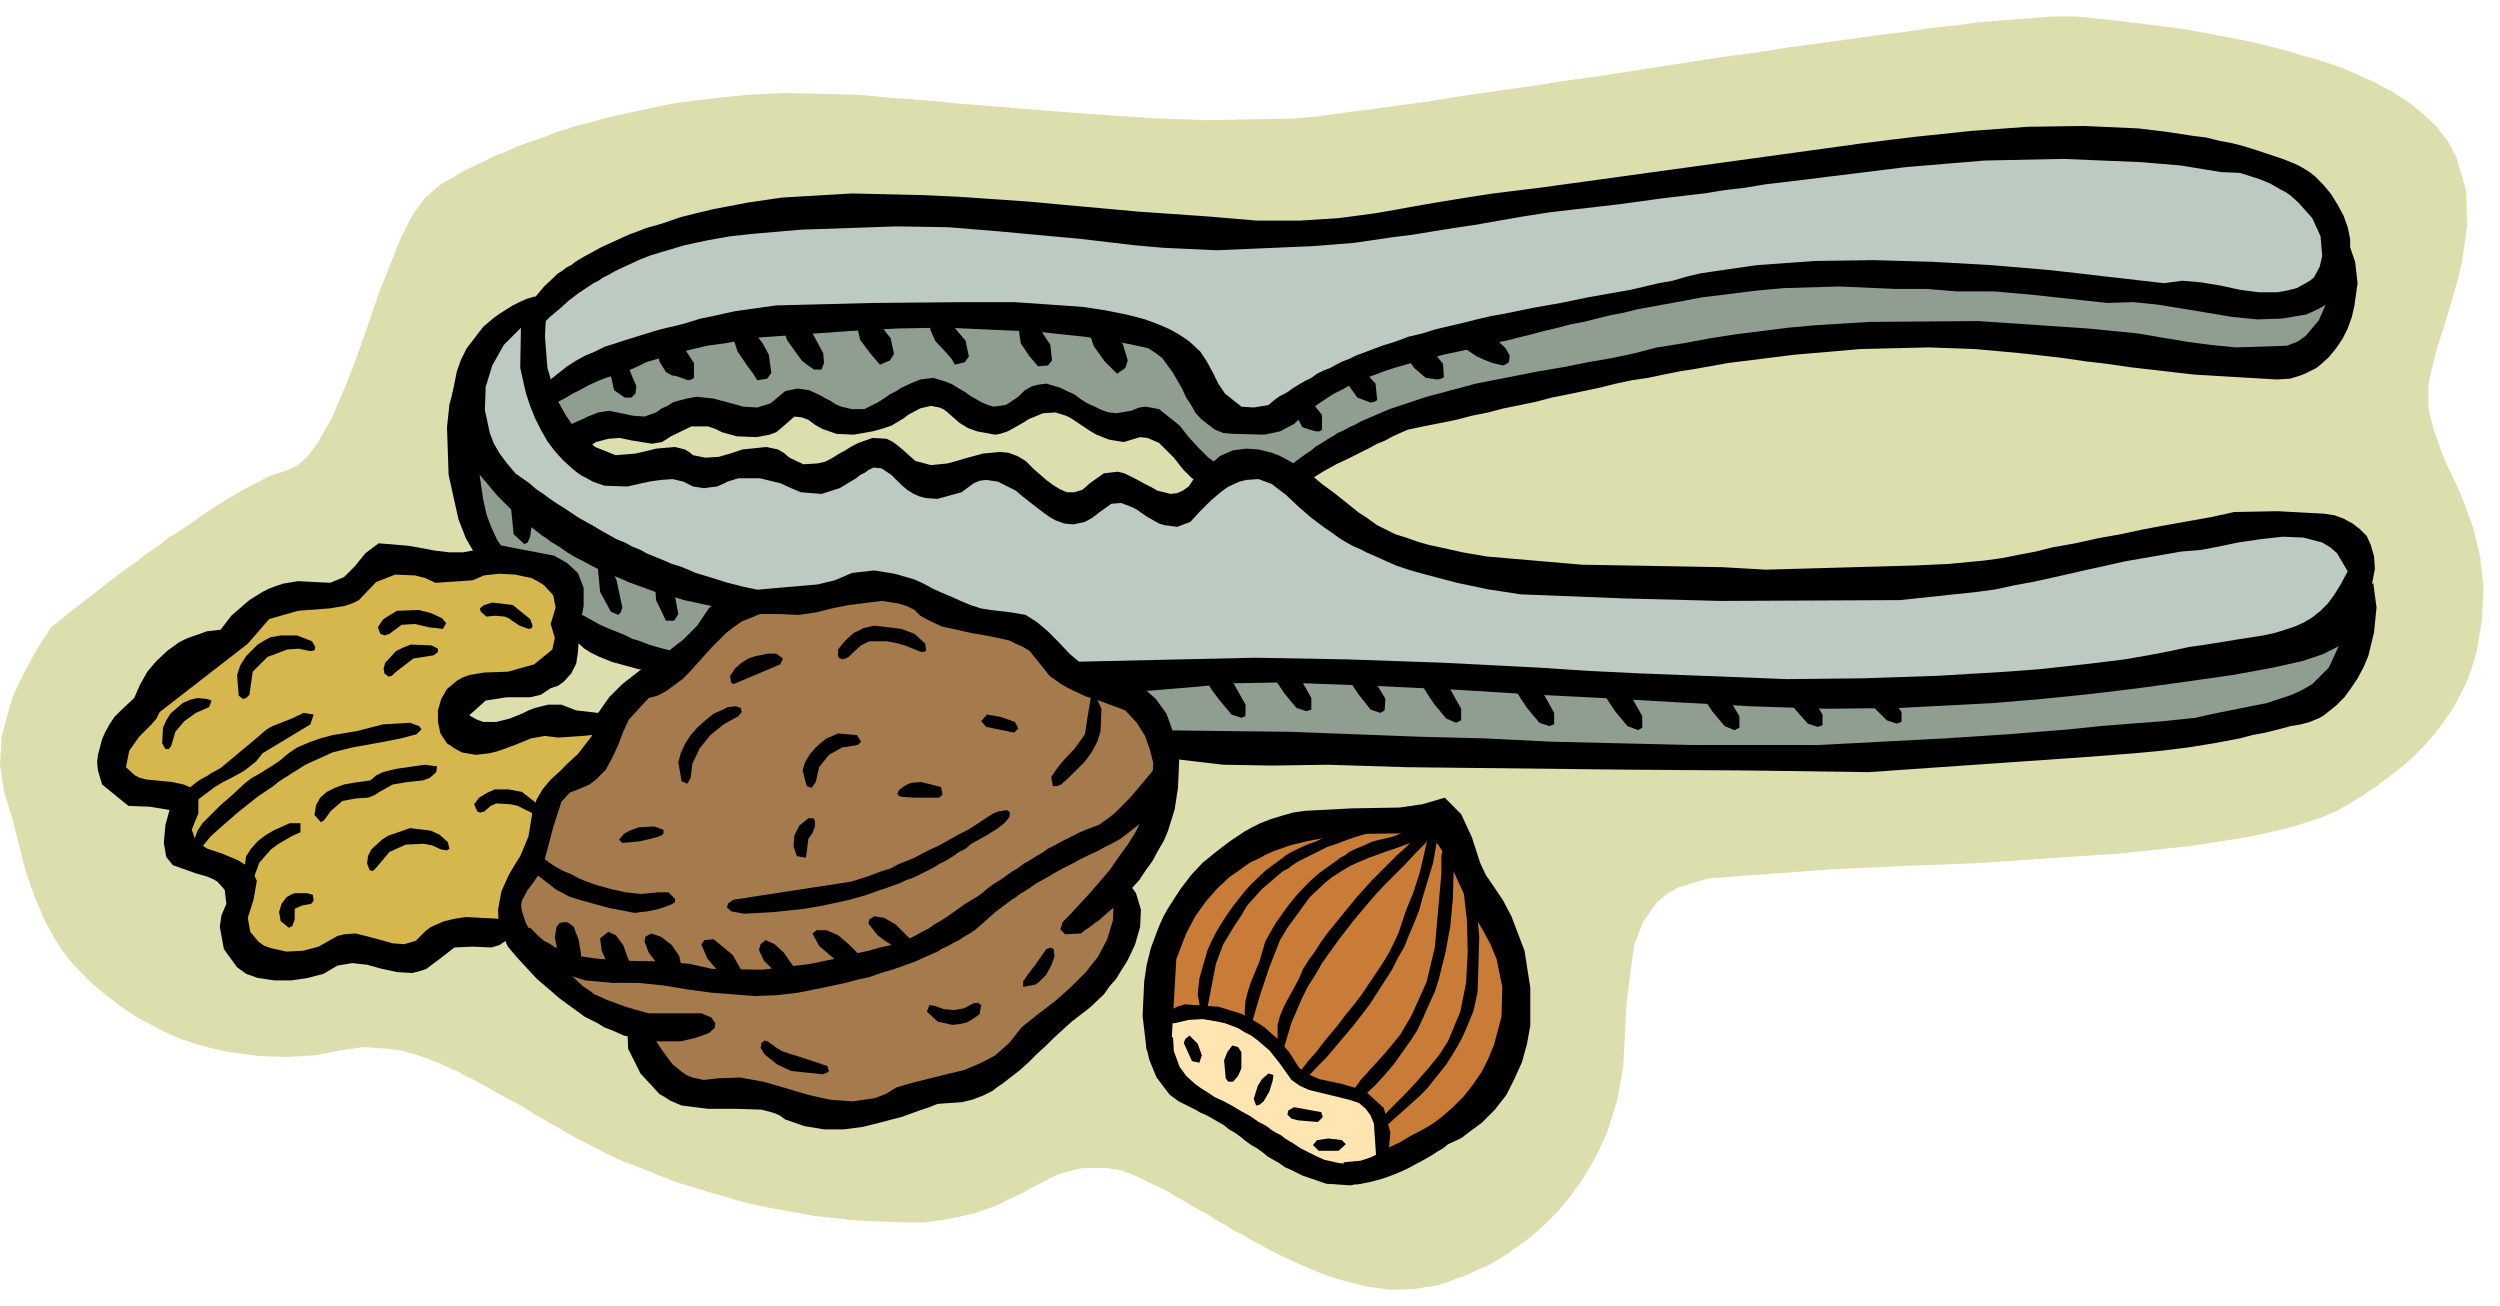 <svg xmlns="http://www.w3.org/2000/svg" width="481.109" height="251.406" fill-rule="evenodd" stroke-linecap="round" preserveAspectRatio="none" viewBox="0 0 3037 1587"><style>.pen1{stroke:none}.brush8{fill:#000}</style><path d="m62 762 9-7 11-9 14-11 17-13 19-15 21-16 6-4 6-4 5-4 6-5 6-4 6-4 6-4 6-5 5-4 7-4 6-4 6-4 6-4 6-4 5-4 6-4 6-4 6-4 6-4 6-3 5-4 6-3 10-6 11-6 10-5 9-5 9-4 9-3 7-2 14-6 13-12 12-16 12-21 6-11 5-12 11-26 11-28 10-28 10-29 10-29 11-27 10-26 5-12 6-12 5-10 6-10 12-16 12-11 6-5 8-5 8-4 9-6 10-5 10-5 11-5 12-6 13-5 13-6 14-5 15-5 15-6 15-5 16-5 17-4 17-5 18-4 18-4 19-4 19-4 19-3 40-5 41-4 42-2 88 2 43 4 42 3 41 4 38 3 73 6 68 5 63 4 58 2 106-2 31-3 43-6 25-3 28-4 30-4 31-5 33-5 35-5 36-5 37-6 37-5 39-6 38-6 39-6 39-6 38-5 38-6 37-5 37-5 35-5 34-4 32-5 30-3 29-4 50-4 41-3h28l48 5 56 7 30 4 32 6 31 6 16 3 16 4 16 4 15 4 16 5 15 4 15 5 15 5 14 6 13 6 14 6 12 7 7 3 6 4 5 3 6 4 6 4 5 4 10 8 18 17 14 18 10 19 12 41 1 43-6 43-5 21-6 21-6 20-6 20-6 18-5 18-7 31v29l7 28 5 13 5 15 6 14 7 14 7 15 6 15 12 33 8 34 4 38-2 38-6 37-5 18-6 17-8 17-9 17-11 16-12 16-14 16-15 15-18 15-20 15-5 4-5 3-6 4-5 4-6 3-6 4-6 4-6 3-7 4-7 3-7 3-8 3-18 6-20 6-21 5-23 5-24 4-26 4-26 4-28 3-57 6-60 4-60 4-60 4-59 2-109 5-150 11-37 11-7 4-7 4-12 10-17 24-11 29-9 69-4 77-7 40-6 20-7 21-4 9-5 11-5 10-5 9-6 10-6 10-7 9-6 9-15 18-17 17-18 16-10 7-5 4-5 3-5 4-5 3-6 4-5 3-11 6-12 5-12 6-12 4-13 5-13 4-14 2-13 2-28 1-28-4-28-7-14-4-14-5-14-6-14-6-13-6-7-3-7-4-7-3-7-4-7-4-6-3-7-4-6-4-7-3-7-4-6-4-7-4-6-3-6-4-6-4-6-3-7-4-6-3-6-4-5-3-6-3-6-4-11-6-11-5-10-5-10-5-10-4-9-3-17-3h-30l-25 6-12 5-11 6-12 6-6 3-6 4-7 3-6 3-7 3-7 4-7 3-8 3-17 6-18 4-20 4-23 3h-25l-54-2-56-6-27-5-28-5-28-6-14-4-13-4-14-4-13-4-13-4-14-4-13-5-13-5-12-5-13-5-13-5-12-5-12-6-12-6-11-6-12-6-11-6-10-6-11-6-10-6-11-6-9-6-10-6-10-5-9-5-9-5-9-5-9-5-9-5-9-4-8-5-8-3-8-4-9-4-8-3-7-3-16-5-15-4-15-2-29-2-28 4-15 3-16 3-33 2-35-1-37-5-19-4-19-5-18-6-10-4-9-4-10-5-9-5-10-5-9-5-9-6-9-6-9-7-9-7-17-14-15-15-13-14-11-15-9-15-9-16-13-31-11-31-8-32-8-32-5-16-5-16-5-33 2-34 9-34 5-16 7-15 7-14 7-13 6-11 6-10 10-15 3-5z" class="pen1" style="fill:#dddead"/><path d="m693 539 40 36 83-19 36 23 66-26 81 29 74-34 71 41 64-33 93 62 50-32 78 41 49-47h82l68 52 174 64 382 23 250-23 342-71 87 45-14 145-69 50-18 2-50 6-33 4-37 5-40 5-41 5-42 5-40 5-38 5-33 4-29 3-23 3-22 3-295-4-287-4-380-7-599-109-163-95-50-98 7-136 54-85 164-105 311-26 364 31 294-19 703-88 269 14 102 62 12 121-43 67-485-38-567 95-182 74-101-3-69-59-45 9-81-40-63 31-70-36-87 41-76-29-48 36-93-24-51 19h-53l-33 24z" class="pen1" style="fill:#bccac2"/><path d="m576 531 99 108 285 114 386 64 486 5 418 16 325-16 303-57-56 78-207 60-430 21-776-24-613-97-114-50-97-91-36-106 27-25zm79-54 200-74 376-28 199 40 45 86 74 12 135-88 423-96 387 20 250 16 97-19-27 63-56 30-304-29-352 10-377 88-153 82-66-32-40 21-73-71-45 9-81-40-63 31-70-36-98 38-76-21-48 24-71-12-45 21-57-12-57 27-27-60z" class="pen1" style="fill:#909d91"/><path d="m1412 1255 6-141 124-107 212-13 85 190-12 119-138 112-59 13-142-70-67-51-9-52z" class="pen1" style="fill:#c87c37"/><path d="m1403 1237 88-3 69 38 16 37 81 22 25 33-1 51-72 13-191-114-15-77z" class="pen1" style="fill:#ffe5b2"/><path d="m767 1255 59 69 108 11 85 17 185-45 164-155-1-85 51-146-52-92-72-14-54-53-184-52-155 24-155 126-85 123-39 134 77 92 68 46z" class="pen1" style="fill:#a57a4c"/><path d="m619 1134-85 4-37 30-91-17-79 29-48-61 12-52-82-36 4-9 8-21 5-30-18-4-14-4-16-5-15-5-13-4-13-3 61-135 168-87 144-41 171 12 2 116-132 36 18 52 169-15-47 70-42 83-30 97z" class="pen1" style="fill:#d5b74d"/><path d="m2853 295 8 23 3 26-4 28-3 13-5 14-6 12-8 12-9 11-10 9-5 4-6 3-6 3-7 3-13 4-16 1-101-6-52-6-26-3-27-4-26-3-27-4-26-3-27-3-55-5-56-2-83 2-81 7-40 5-40 5-39 7-19 3-20 4-19 4-20 3-19 4-20 5-19 4-19 4-20 4-19 5-19 4-20 4-19 5-20 4-19 5-20 4-20 4-19 4-9 4-9 4-9 5-10 4-9 5-10 5-10 5-10 5-9 4-9 5-9 5-8 5-8 5-7 5-12 9-3-5-5-5-8-11 12-11 12-9 7-5 6-4 6-5 7-4 6-4 7-4 6-4 7-3 7-4 7-3 7-4 7-3 14-6 14-6 15-5 15-5 15-5 15-4 15-4 15-4 15-4 15-3 31-6 30-6 30-5 30-6 29-5 28-6 27-7 32-5 32-6 32-5 32-4 32-4 33-3 65-4 132-1 133 9 61 6 29 5 30 5 30 4 30 3 62-2 13-5 10-7 16-19 10-23 3-25 23-46zM1118 461l16-2 16 5 7 3 8 5 7 4 7 5 7 4 7 4 7 3 7 2 15-2 15-10 8-8 9-5 9-2 8-1 17 5 8 4 9 4 8 6 8 5 9 4 8 4 9 3 9 1 18-3 10-4 8-1 16 3 25 20 11 14 12 13 12 12 7 5 7 3-3 23h-17l-14-6-11-11-11-14-12-12-6-6-7-3-7-3-9-1-20 6-18-3-15-6-7-4-6-4-6-4-6-4-6-4-6-3-13-4-15 1-17 7-8 5-7 4-11 6-9 3-6 1-22-4-11-4-10-6-16-14-4-3-5-2-10-2-13 3-15 8-5 4-5 3-10 6-12 4-11 3-23 4-21-1-17-6-9-5-8-6-8-3-9-1-16 14-6 5-8 3-16 3-24-1-18-5-8-4-9-3h-20l-25 12-6 4-5 3-12 2-25-4-14-3-14 1-15 4-8 5-8 6-20-30 13-6 7-3 6-3 13-5 13-2 29 6 14 1 14-5 7-5 7-3 6-4 6-2 12-3 11-2 20 2 19 5 18 5 17 1 16-5 18-15 15-3 14 2 13 6 7 4 6 3 6 4 7 3 13 3h15l16-8 8-5 7-5 8-4 6-4 13-6 10-4z" class="pen1 brush8"/><path d="m650 360 4 8 6 14-15 7-6 5-6 4-21 21-14 25-8 26-1 28 6 28 5 13 7 12 9 12 10 12 17 12 8 7 9 6 8 6 9 6 8 5 9 6 9 6 9 5 9 5 10 6 9 5 9 5 10 4 9 5 10 4 9 5 10 4 10 4 9 4 10 3 10 4 9 4 10 3 10 3 19 6 20 5 19 4-20 27-25-5-24-5-23-5-23-7-12-3-11-4-11-4-11-4-11-5-11-4-11-5-10-5-11-6-10-5-10-6-10-7-10-6-5-4-5-3-19-15-18-16-18-18-16-19-17-20-13-25-8-28-1-29 6-30 5-14 7-14 10-13 10-13 13-11 7-5 8-5 8-5 8-4 9-4 10-3z" class="pen1 brush8"/><path d="m1035 696 27-3 25 4 24 7 11 5 11 6 11 5 12 5 11 5 12 5 12 4 12 2 26 3 17 3 14 9 13 11 13 13 13 14 13 11 8 5 8 3 8 3 10 1 22 6 10 4 9 7 17 15 13 18 16 44-2 46-4 26-8 26-5 12-7 12-7 13-8 11-8 12-9 10-9 11-10 10-11 9-10 9-6 4-5 4-6 4-5 4-19 1-6-6 3-9 8-8 12-13 12-13 13-15 12-14 11-16 11-15 10-16 8-17 11-33 2-33-4-16-6-17-10-16-14-15-16-6-16-6-16-5-15-7-8-4-7-4-7-5-7-5-24-30-8-5-9-4-8-4-9-2-19-4-18-3-36-8-17-8-9-5-7-7-10-5-10-3-20-3-40 5-20 4-20 5-21 3-21-1h-26l-22 9-10 7-9 7-18 18-17 19-9 10-9 9-19 14-11 6-11 3-24 26-7 15-6 16-7 15-8 15-12 12-8 6-9 4-15 6-10 11-10 31-10 38-4 10-4 10-6 9-7 9-7 13-1 6 1 7 5 15 10 16 13 15 15 16 16 15 15 14 9 6 5 4 5 2 11 5 11 4 11 4 10 3 18 5h64l12 5 5 7-1 6-7 6-8 3-9 3-17 4h-35l-34-7-16-7-8-3-8-5-8-4-8-4-8-6-7-5-15-11-14-12-14-12-12-13-12-13-11-13-11-23-1-22 4-22 9-20 7-12 7-11 10-24 5-31 5-14 7-12 10-12 11-10 11-11 11-10 17-22 7-27 7-10 7-10 16-16 18-14 5-4 4-3 10-6 9-6 10-7 18-14 17-17 14-21 5-4 5-3 10-5 10-4 11-4 22-3 23-2 46-4 21-5 21-9z" class="pen1 brush8"/><path d="m1367 1067 13 18 6 20-1 21-6 21-5 11-5 10-7 11-6 10-8 9-7 10-17 16-22 17-21 19-10 10-11 10-10 10-11 10-22 17-6 4-5 4-6 3-6 3-13 5-13 3-29 2-10 4-12 4-11 4-11 4-12 3-11 3-24 6-23 3h-24l-24-4-23-8-7-5-7-3-15-4-32-1h-33l-32-4-14-6-6-4-7-4-23-25-15-30-1-31 23 2 7 11 7 12 9 13 9 12 11 9 6 4 7 3 14 3 16-2 28-1 28 5 14 4 14 4 13 4 14 4 13 3 14 3 27 2 27-4 13-5 13-8 10-3 11-3 20-5 20-5 21-5 19-8 10-5 9-5 17-15 15-19 20-16 21-16 19-17 18-18 15-19 11-21 7-23 1-25 3-7 4-8 7-11zm388-98 20 20 13 28 10 31 7 15 9 13 12 18 10 19 16 42 7 45v46l-4 22-6 22-9 20-5 10-5 10-7 9-7 9-16 16-19 14-5 4-6 3-11 5-6 5-7 4-6 4-7 4-7 4-6 3-7 4-6 3-14 6-14 5-15 4-16 3-16-27 21-2 12-4 12-6 12-7 11-5 10-6 7-4 8-4 9-5 8-5 8-6 14-12 14-14 11-14 11-16 8-16 7-17 9-34 1-36-7-34-7-17-9-17-9-15-8-15-7-16-7-15-7-15-8-15-9-14-12-14-85 1-42 5-21 4-20 5-20 7-9 4-9 5-9 4-9 6-8 6-9 6-15 14-14 16-13 18-11 21-12 31-2 34-4 70-30 7-5-42 2-42 3-20 5-20 7-19 4-10 4-9 5-9 5-8 11-17 13-17 14-15 16-13 17-13 9-6 9-6 9-5 10-5 13-5 13-4 14-4 14-2 57-3 58-1 28-4 27-8z" class="pen1 brush8"/><path d="m1425 1260 1 17 7 19 8 11 11 10 7 5 8 5 9 6 11 5 11 6 10 6 11 6 10 7 6 3 5 3 5 4 5 3 6 3 5 4 10 6 9 6 10 5 10 5 9 4 9 2 9 2 16 1 28 18-7 3-8 2-16 3-29-2-29-10-14-7-7-3-7-5-7-4-7-4-6-5-7-5-7-4-7-5-6-5-7-5-7-4-6-5-7-4-7-4-7-4-7-3-7-4-6-3-14-7-11-8-16-21-9-22-4-18 33-9zM460 660l36 3 17 3 16 3 17 2h16l17-3 16-8 78 15 16 9 13 12 7 18v22l-5 28-2 29-2 13-6 12-9 10-7 5-9 3-6 4-6 4-13 3h-28l-26 4-20 18 9 5 8 3h16l16-4 15-6 8-4 8-3 16-4h16l18 7 35 4 3 24-30 3-30 2-16-2-17 3-17 7-8 3-8 3-9 3-8 2-17 2-17-3-9-5-9-6-8-12-3-14v-14l4-14 7-12 12-10 7-4 8-3 18-3 29-1 32-9 22-18 3-14-5-17 6-20-3-15-11-12-8-5-8-4-10-2-9-2-20-1-18 2-14 6-45 3-13-6-12-3-24-1-23 9-21 22-8 4-9 3-18 3-39 3-35 10-26 30-107 83-4 8-6 7-15 15-12 17-4 20 11 10 6 3 8 2 31 3 14 3 12 5 6 12v18l-8 20 5 14 6 4 8 5 9 3 9 3 19 8 16 10 7 15-4 23-7 22 3 17 10 12 7 5 9 3 18 4 20-1 19-5 16-9 7-4 8-2 14-1 16 4 15 4 14 4 14 1 14-4 12-12 5-4 6-3 12-5 13-3 13-2 56 3-5 24-10 7-10 3-23-1-22 1-18 14-16 12-9 3-8 2-18-1-19-4-18-5-18-2-18 3-17 10-19 5-20 3h-21l-20-3-14-5-11-8-16-22-5-27 2-14 6-14-2-17-9-10-5-3-7-3-14-4-28-10-8-10-3-17 2-22 5-18-24-4-26-1-32-26-5-17-1-10 1-9 5-19 4-9 5-9 6-9 8-8 16-15 7-16 9-16 11-13 14-13 7-5 7-5 8-4 8-3 9-3 8-3 17-2 13-17 15-13 7-6 8-5 8-5 8-4 8-3 9-3 18-3 39 2 17-7 13-13 13-16 16-12zm2423 48 4 30-3 30-7 29-6 14-7 13-8 12-8 11-10 10-10 8-5 4-5 3-12 5-11 3-12 2-15 4-16 4-16 3-15 4-32 6-31 5-32 4-32 3-65 5-259 18-145-2-148-1-268-3-96-3-68 1-59-1-68-8-13-17-7-17 169 2 158 6 79 2 80 4 170 4h156l153-8 76-5 75-6 38-4 38-3 39-3 38-4 13-3 14-3 30-6 30-6 15-5 15-5 13-6 12-7 20-20 13-28 2-36 39-39zM884 859l10-1 6 2 1 5-4 5-9 5-9 5-16 13-13 16-9 19-2 17-4 7-7-3-4-23 3-11 5-11 7-11 9-10 9-8 10-8 9-4 8-4zm34-62 15-3h10l8 6-3 7-52 22-5 2-3-2-1-8 6-9 8-7 8-5 9-3zm144-37 33 4 16 6 13 12 1 8-2 2h-4l-10-4-10-4-11-3-11-2h-21l-10 5-9 8-6 6-4 2-4 1-4-2-1-2v-8l9-11 10-9 6-3 6-3 13-3zm-44 131 23 2 5 8-4 4-19 3-16 9-12 15-4 18-5 7-6-2-5-19 3-10 6-10 7-8 8-7 5-4 5-2 9-4zm181-23 17 3 17 6 4 8-5 5-34-7-6-7 7-8zm-56 88 2 9-4 4h-30l-15-1-4-1-2-3 2-4 5-4 5-3 5-2 12-1 24 6zm-161 38h6l2 3v7l-3 8-5 7-2 16-1 7-11-2-4-12 1-13 6-12 11-9zm345-157 11 24-1 27-4 13-7 13-8 11-10 10-9 9-10 9-5 2h-5l-2-11 6-9 7-9 15-16 13-18 3-20 6-35z" class="pen1 brush8"/><path d="m650 1035 16 12 9 6 9 5 10 4 9 5 10 4 11 4 18 5 18 4 19 2 20-2h13l8 8v4l-5 3-11 4-7 2-10 2-16 2-31-6-33-9-16-5-7-4-8-4-27-21 1-25zm284 231 8 6 8 5 9 3 10 3 36 12 2 6-2 2-6 2-38-4-17-8-15-12-5-8 1-6 4-3 5 2zm248-47 6-1 4 3-2 11-7 5-8 5-9 2-9 1-18-4-13-12 3-8 7 1 5 2 6 2 12 1 12-2 11-6zm89-66 5-2 4 2 1 9-4 11-6 11-9 9-4 3-5 1-10 2v-7l7-10 7-9 14-20zm-476-149 11 4v5l-3 2-5 2-12 3-9 2-9 1-12 1-4-4 6-7 7-4 11-4 19-1zM498 878l11 4 3 4-6 6-19 5-20 4-39 7-24 6-11 5-11 5-11 5-11 7-5 3-6 4-5 3-6 4-6 5-6 4-6 4-6 4-24 19-23 20-11 10-10 12-12-2 6-17 6-9 7-7 15-15 15-13 15-14 8-6 9-5 8-5 8-5 9-6 8-7 7-5 6-4 7-3 7-3 14-5 15-4 30-5 31-8 33-2zM341 772h20l18 7 4 7-1 4-5 1-14-3-14 1-24 9-18 18-4 28-4 4-4 1-5-4-2-25 4-12 7-11 9-9 5-5 5-3 5-3 6-3 12-2zm-101 76 11 1 6 2-3 8-16 7-7 5-7 5-11 13-5 17-3 4h-4l-4-7 1-19 4-9 5-8 15-13 9-4 9-2zm259-65 25 1 8 4v4l-5 4-25 4-22 17-4 4-4 1-5-4-1-6 2-7 13-14 8-4 10-4zm-17-41 27-1 15 4 13 6 5 6-4 7-17-2-17-4-16 1-15 11-6 2-5-2-3-8 6-9 4-3 5-3 8-5zm116-10 25 3 21 17 3 8-1 3-4 1-11-4-9-6-4-3-5-2-11-1-11 1-7-6-1-4 5-4 10-3zm-100 274 25 3 11 5 10 9 2 8-3 2-7-1-11-5-10-2-22 1-20 9-15 18-5 5-4-1-3-8 1-9 4-8 13-12 8-5 9-3 17-6zm103-47h17l16 3 27 21-9 8-7-4-8-4-8-4-9-2-17-1-7 3-8 7-5 1-3-1-4-9 6-8 5-3 5-3 9-4zm-243 126h15l7 2 1 7-3 4-11 2-9 4v13l-3 8-4 2-10-8-2-11 3-10 6-8 5-3 5-2zm-6-85h13v11l-9 4-9 5-10 6-8 6-14 16-7 19-12-5 3-22 6-9 8-9 9-7 5-3 5-3 11-5 9-4zm17-134 12 2-4 12-58 35-8 10-10 8-4 3-5 3-11 6-10 5-10 6-20 15-13 3-4-11 10-9 5-4 6-4 6-3 6-4 11-6 42-35 14-12 7-4 8-3 15-6 15-7zm147 63 15 2-1 7-8 7-8 3-19 2-18 3-16 9-6 4-8 3-15 1-16 3-14 12-8 11-4 3-8-9 2-12 5-9 8-7 10-5 11-4 11-2 21-3 7-6 8-4 16-4 35-5zm1219 74 8 12-12 4-11 3-12 4-11 4-12 4-11 4-11 4-12 5-11 5-10 6-11 7-9 7-19 18-16 22-11 15-9 15-13 33-11 33-5 17-5 17h-8l-1-13 1-13 3-12 4-12 10-24 7-24 6-11 7-12 7-10 8-11 8-10 9-10 10-10 10-9 21-15 5-4 6-3 5-4 6-3 12-5 11-5 13-3 12-3 10-4 11-3 11-3 10-3z" class="pen1 brush8"/><path d="m1663 1000 10 9-24 7-12 4-13 5-12 4-12 6-12 6-12 6-6 4-5 4-6 3-5 4-21 18-18 20-7 12-8 12-14 23-9 24-10 52-9 2-3-17 2-19 5-18 5-17 5-11 5-10 6-10 7-11 7-10 7-9 8-10 8-9 18-17 19-14 5-4 5-3 10-5 11-5 11-4 8-4 7-3 17-6 16-4 16-5zm64 11 10 6-6 8-10 10-16 17-12 12-12 12-12 13-11 13-11 13-11 14-10 13-10 14-10 14-8 14-9 14-7 14-13 30-9 30-5-2h-3v-25l3-11 5-12 6-11 6-11 6-11 5-12 7-11 8-11 7-11 8-11 9-11 8-10 9-11 9-11 9-10 10-11 10-10 10-10 10-10 10-9 20-19z" class="pen1 brush8"/><path d="m1743 1007 2 18-4 23-7 23-6 20-4 15-6 15-6 14-6 15-8 14-7 14-9 14-9 14-9 14-10 13-10 13-11 13-11 13-11 13-12 12-12 13-7-9 9-12 10-11 9-12 10-12 9-11 9-12 10-12 9-12 8-12 8-12 8-12 8-13 6-12 6-13 9-27 9-22 8-25 11-48 7-4zm18 14 6 14-1 18-1 38-3 33-6 33-8 32-5 16-7 15-7 16-7 15-9 14-10 14-10 14-11 13-12 13-13 12-6-4-6-4 8-11 9-10 10-11 10-11 10-12 9-11 14-24 18-40 10-42 8-90v-22l3-10 7-8z" class="pen1 brush8"/><path d="m1784 1079 10 27 3 32-2 67-5 23-9 22-5 11-6 11-6 10-7 11-8 10-8 10-8 10-9 9-19 17-19 17-8-8 14-14 15-15 14-15 14-16 13-16 11-17 15-36 7-35 2-38-1-38-4-35 3-2 3-2z" class="pen1 brush8"/><path d="m1439 1220 41 3 20 6 9 3 9 5 9 5 9 6 16 14 14 16 12 19 5 4 6 4 7 3 7 3 14 3 14 3 27 8 23 21 8 30-3 32-14 1-3-44-4-10-6-8-8-7-12-4-49-12-11-5-10-7-15-21-12-15-14-12-8-6-8-4-8-5-8-3-8-3-9-2-18-3-17 1-17 4h-10l-3-9 6-6 10-5 9-3z" class="pen1 brush8"/><path d="m1445 1258 10 10 5 14-3 9-9-2-10-22 2-5 5-4zm52 12 7 2 4 6v20l-4 9-6 7h-6l-3-4-2-22 4-10 6-8zm44 34 6 2-1 7-4 13-7 12-5 4-4 1-3-8 5-16 5-8 8-7zm31 41 33 6 2 6-6 6-24-2-8-2-5-5 1-5 7-4zm28 40 14-2 16 2 5 5-9 8h-24l-7-7 5-6zm189-992 8 3 11 7 21 20 5 9-1 8-3 2-4 2-13-3-10-4-9-4-12-8-7-9v-9l4-6 10-8zm-71 21 10 1 9 7 16 20 1 16-3 2-5 1-14-2-14-12-10-14-1-11 4-5 7-3zm-81 36 11-2 9 3 14 15 2 20-3 2-5 1-16-6-15-21 3-12zm-67 35 12-1 10 3 14 17v18l-3 2h-5l-16-5-9-18-3-16zM553 466l23 65 11 76 4 18 6 16 7 15 9 13-36 4-11-19-9-23-12-54-2-58 3-28 7-25zm136 270 7 4 7 5 8 4 9 5 9 5 9 4 10 4 10 4 10 5 10 3 10 4 10 3 19 5 17 2-31 21-27-1-33-9-17-7-8-4-8-5-27-24 6-28zm361-355 8 4 9 7 15 19 4 19-5 8-5 2-7 3-12-14-12-16-4-17 3-8 6-7zm-88 7 12 3 11 10 15 28 1 12-3 8h-9l-6-4-9-7-8-11-10-14-4-14 3-6 3-2 4-3zm-59 5 16 14 8 11 7 13 3 22-5 7-12 2-5-8-6-8-13-19-6-18 4-9 9-7zm-95 24 11-1 11 5 13 20v18l-3 2-4 1-14-5-6-1-7-4-8-13-2-14 9-8zm-64 23 12 1 8 7 9 21-1 9-5 5h-8l-13-9-4-18 2-16zm394-54 9 3 10 6 16 19 4 19-5 7-12 3-4-7-6-7-14-15-6-14 1-7 7-7zm109 2 8 4 8 7 13 20 2 19-5 6-12 1-11-13-10-15-2-14 3-8 6-7zm86 0 7 5 9 7 15 18 6 20-3 9-10 7-15-15-13-18-6-17 3-8 7-8zM630 606l9 4 5 13 2 15-2 14-3 7-4 2-13-12-3-30 3-9 2-3 4-1zm174 95 8 5 7 13 5 27-5 8h-10l-12-25-1-15 3-7 5-6zm-67-20 5 9 7 15 7 33-2 6-3 3-9-4-13-24-3-32 5-4 6-2zm742 133 20 17 14 25v14l-5 2-12-4-15-18-9-12-6-10 13-14zm-75 118 11 30-4 9-7 9-7 9-9 9-19 15-8 6-7 4-10 5-11 6-11 5-10 5-11 6-10 5-11 6-10 6-11 6-10 7-10 6-5 4-5 3-20 15-19 17-6 5-6 4-7 4-6 4-6 3-7 4-7 3-6 4-7 3-7 3-13 6-14 5-14 5-14 4-14 5-14 3-15 4-14 3-14 3-30 6-26 3-26 1-52-4-30-4-30-5-30-3h-31l-33-3-16-5-16-6-8-4-7-5-13-10-21-26 14-8 11 11 6 5 6 3 6 4 7 3 13 5 14 4 14 2 29 3 59 1 29 3 27 6 61 1 58-7 29-6 28-7 14-3 14-4 14-3 15-4 7-4 8-4 7-4 8-4 7-5 7-4 8-5 7-5 7-5 7-5 8-5 7-4 7-5 7-6 7-5 8-5 7-5 7-5 7-4 8-6 7-4 8-5 7-4 7-5 8-4 7-4 8-4 8-4 8-4 7-3 8-3 8-3 10-7 9-7 18-18 17-20 15-18z" class="pen1 brush8"/><path d="m688 1120 4 2 5 4 6 16 3 18-4 15-3 3-5 1-14-11-6-29 2-13 4-5 8-1zm374-7 12 2 14 8 21 21-12 12-6-3-8-5-9-6-8-6-11-14 1-5 6-4zm-323 19 9 4 9 12 11 30-1 5-5 4-8-1-11-6-5-9-7-16-2-15 10-8zm52 2 12 4 13 10 9 13 3 14-18 12-10-14-12-16-5-13 1-6 7-4zm213-4 14 6 14 12 18 18-15 11-9-4-10-6-21-18-8-15 5-4h12zm-137 11 23 19 16 28-4 6-12 4-15-15-16-19-7-17 4-5 11-1zm63 1 11 5 11 10 16 23-16 9-12-10-12-12-6-13 2-7 6-5zm941-914-57 7-26 4-25 4-24 4-23 4-22 4-23 4-22 3-23 3-47 3h-52l-59-5-86-6-44-4-44-4-43-4-43-3-44-3-43-2-86-2-85 5-41 6-21 4-21 4-21 5-20 5-20 7-10 3-11 3-10 4-11 4-11 5-11 5-11 5-11 6-11 6-10 6-5 4-6 3-5 4-5 3-17 16-16 19-12 20 11 5 13 4 11-11 12-10 11-10 12-9 6-4 6-4 6-4 6-3 6-4 6-3 7-4 6-3 13-6 13-6 13-5 13-4 14-4 13-4 14-3 14-3 28-5 28-3 58-5 116-4 63 1 61 5 65 6 33 3 34 4 34 4 34 3 65 3 117-5 50-4 48-7 24-3 24-4 25-4 27-4 28-5 29-5 32-5 34-4 52-6 51-7 25-3 26-3 25-4 25-3 24-4 25-3 25-3 24-3 49-6 48-6 48-4 48-4 95-2 96 4 47 4 49 8 23 1 25 8 12 5 12 7 6 3 6 4 10 9 17 19 10 22 2 24-3 13-7 13-5 4-5 3-11 6-12 3-11 2h-23l-23-3-23-5-24-4-23-2-22 3-35-4-35-4-34-4-36-4-35-3-36-3-71-4-71-2-71 1-70 5-35 5-34 5-17 4-17 5-17 3-17 4-17 4-17 3-17 3-17 3-34 7-34 6-34 7-17 3-17 4-16 4-17 4-17 4-16 5-17 4-16 6-16 5-16 6-16 6-8 4-8 3-8 4-7 4-8 3-8 4-7 5-8 4-7 4-8 5-7 5-8 4-7 5-7 6-18 3-15-1-20-16-8-12-7-14-7-13-8-12-13-12-7-5-8-5-9-5-9-4-10-4-11-4-11-3-12-3-25-5-26-4-27-2-58-4h-59l-112 1-118 3-50 7-27 6-15 3-16 5-11 3-13 3-12 3-13 4-13 4-13 4-12 4-13 4-12 6-12 5-11 6-11 7-19 15-15 17 10 5 6 3 5 4 10-5 10-6 10-5 9-5 11-5 10-4 10-3 11-3 9-4 9-4 10-5 10-3 11-3 10-4 22-5 21-5 22-3 21-4 20-3 56-4 56-4 57-3 57-1 113 5 56 6 28 4 27 5 23 5 9 6 8 6 13 18 11 19 5 11 6 9 5 9 7 8 17 13 10 4 12 1 38 1 19-4 17-9 11-10 11-9 7-5 6-4 6-4 6-4 6-3 6-3 7-4 6-3 13-6 14-5 13-5 13-4 14-4 14-4 14-3 14-4 14-3 14-3 16-4 16-4 16-3 16-4 16-4 15-4 17-4 15-4 16-3 16-4 16-4 16-3 16-4 16-3 33-6 32-6 33-4 32-4 33-3 67-2 69 3h38l36 3h46l45 4 46 5 46 5 31-1 30 3 31 5 30 5 30 5 30 3 30-1 30-5 15-7 7-4 6-4 17-22 8-26v-29l-3-14-5-14-7-13-8-13-9-11-11-11-5-4-6-4-7-4-6-3-15-6-15-5-15-5-16-5-15-4-16-3-16-4-16-2-33-5-33-4-67-3-68 1-68 5-67 7-33 4-32 4-392 54zm-659 758 11-2 4 3-1 6-6 7-9 7-5 3-6 4-11 6-9 5-7 6-8 4-7 5-8 5-8 4-8 5-8 4-8 4-8 4-9 3-8 4-9 3-8 3-9 3-17 6-18 5-18 4-19 4-18 3-37 4-36 2-16-3-5-5 2-5 6-4 143-22 19-6 19-7 10-3 9-5 10-4 10-4 9-5 10-5 9-4 9-5 9-5 9-5 10-5 8-5 6-4 9-6 8-5 5-2z" class="pen1 brush8"/><path d="m700 523-13-19-11-20-11-37-3-38 2-38-31 16-1 60 7 31 5 15 6 15 7 14 8 14 9 12 10 11 11 10 6 5 6 4 6 3 7 4 14 5 28 1 27-6 14-2 14-1 13 3 12 6 13 2 16-2 7-3 6-3 13-4h26l25 6 13 6 12 5 25 2 22-7 10-6 10-6 5-4 6-3 4-3 6-3 10 1 12 8 12 12 7 6 8 5 7 3 7 2 15 1 29-8 15-11 7-3 8-1 14 2 14 7 8 4 7 6 14 11 13 10 7 5 7 4 11 4 11 1 14-3 9-5 9-7 14-10 12-1 13 5 6 3 7 5 6 4 7 4 7 4 7 2 15 2 16-6 12-13 13-13 13-11 7-5 8-4 7-3 8-2 15-1 16 6 17 13 16 15 15 13 16 12 9 6 8 6 8 5 9 5 9 4 8 4 9 4 9 4 9 4 9 4 9 3 9 3 18 5 19 5 19 5 19 4 19 4 20 3 19 3 127 5 116 3 218-1 94-10 22-3 23-5 22-4 23-5 22-5 22-5 23-5 22-5 23-4 23-4 23-4 24-2 21-4 24-5 27-4 27-3 25 1 23 6 10 6 8 7 13 22-8 15-8 13-8 11-9 9-10 8-5 3-5 3-11 5-12 4-13 4-14 3-32 5-37 6-21 3-23 5-26 5-29 5-32 4-35 4-37 4-40 3-84 5-90 3-92 1-180-7-61-3-61-4-59-3-59-3-115-4-112-2-222 5 6 9 8 5 8 6 10 6 9 5 7 4 4 2 43-2 48-4 55-5 57-1 108 4 106 5 97 6 79 4 88 5 92 5 92 3 89-1 114-6 59-5 59-6 58-7 29-4 29-4 28-4 28-4 28-5 26-5 31-7 12-4 12-4 10-5 10-5 15-13 20-34 9-47-1-15-4-14-5-11-8-8-9-7-11-6-11-4-13-2-56-3-53 1-27 6-28 5-28 5-27 5-28 6-28 5-27 6-28 5-20 5-21 4-20 4-22 3-42 4-43 2-180 5-53-3-55-1-115-2-116-10-29-5-27-6-14-3-14-4-14-5-13-4-14-7-8-4-7-5-7-5-8-5-15-12-15-12-15-11-7-6-8-6-8-5-7-5-8-5-7-4-8-4-8-3-16-4-15-1-16 2-16 7-32 28-6 9-7 5-7 3-8 1-16-4-7-4-8-4-9-5-8-4-8-4-8-2-17 2-17 12-9 8-10 3h-9l-9-4-8-5-8-6-15-13-10-10-5-3-5-3-11-4-10-1-21 2-22 6-10 3-11 3-20 2-19-5-18-16-9-7-8-4-17-1-17 6-8 4-8 5-9 5-8 5-8 4-9 2-17 1-17-8-7-6-7-4-14-3-29 3-15 5-14 4-16 1-15-3-5-4-5-3-12-3-23 2-12 3-13 3-24 2-25-10-23-20z" class="pen1 brush8"/><path d="m1559 806 20 17 14 25v14l-6 2-12-4-15-18-8-12-6-11 13-13zm716 24 10 5 10 9 15 21v12l-6 2-12-4-15-15-15-19 13-11zm-627-23 20 17 15 25-1 14-5 3-12-4-15-19-8-12-7-10 13-14zm93 12 20 17 14 25v14l-6 3-12-5-15-18-8-12-6-10 13-14zm113 5 20 17 14 25v14l-6 2-12-4-15-18-8-12-6-10 13-14zm107 4 20 17 14 25v14l-5 3-13-5-15-18-8-12-6-10 13-14zm117 0 20 17 15 25v14l-6 3-12-5-15-18-8-12-7-10 13-14zm102 1 20 16 14 23v13l-6 2-12-4-15-17-8-11-6-9 13-13z" class="pen1 brush8"/></svg>
